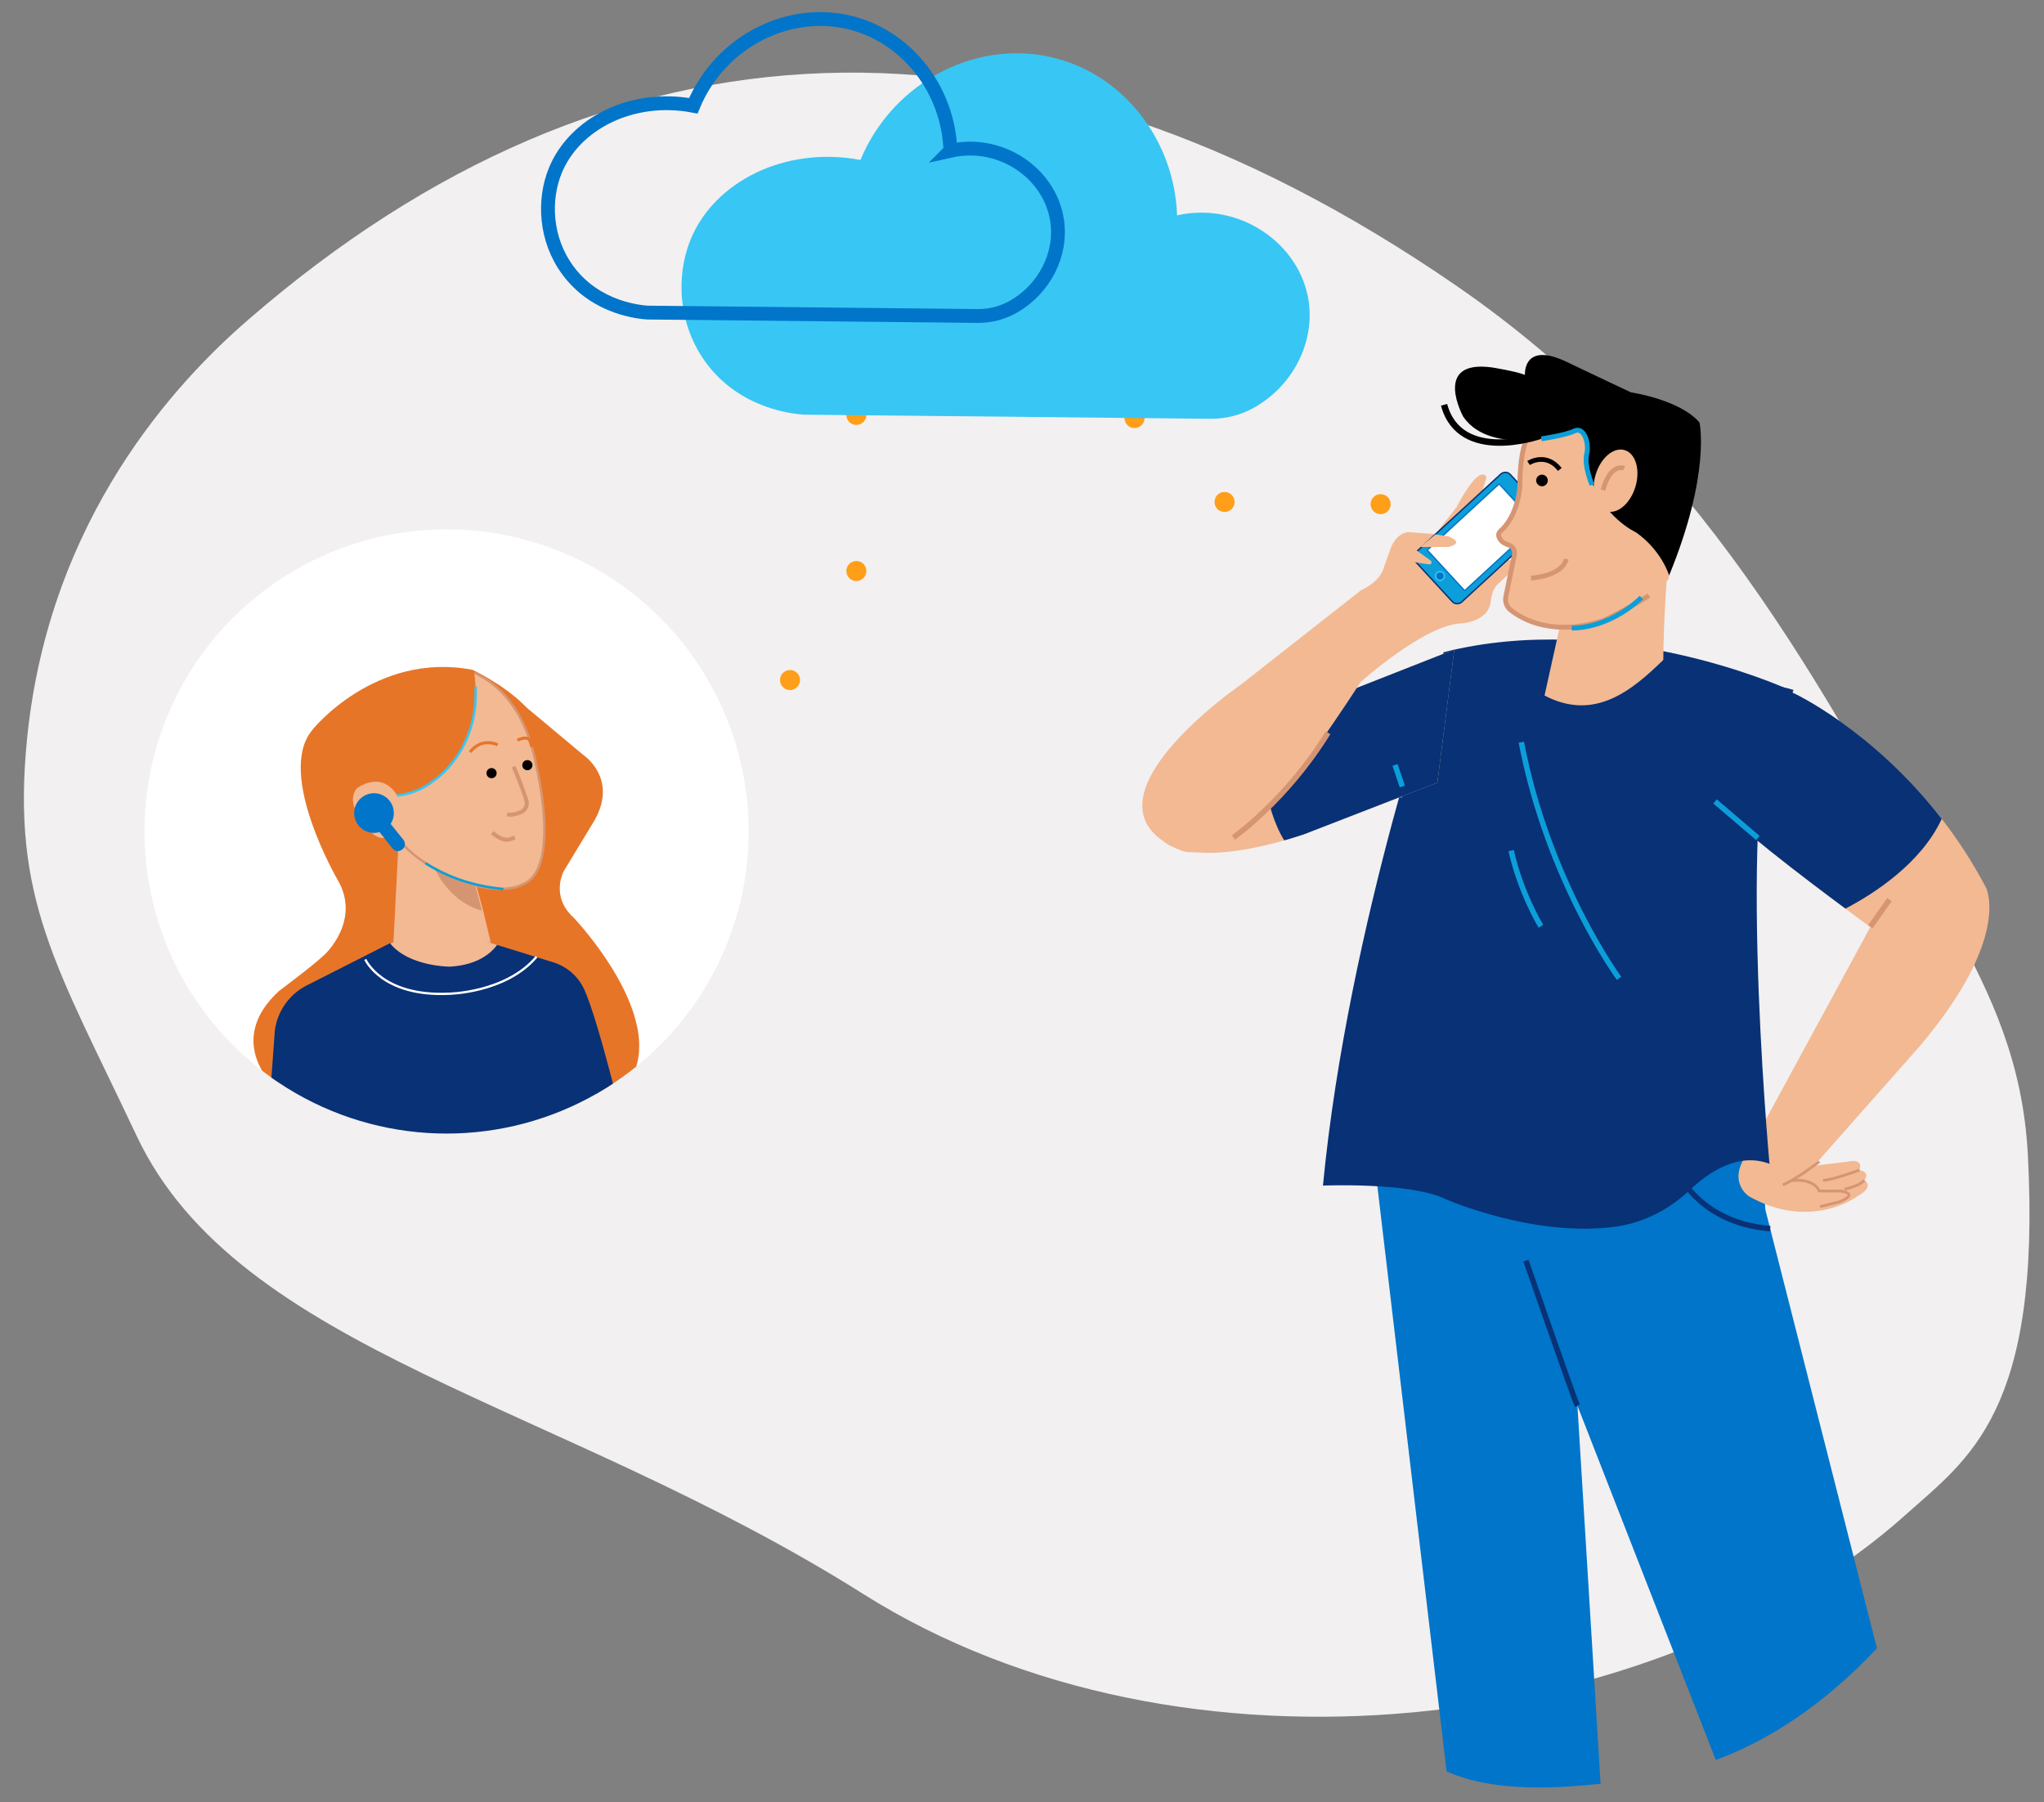 <svg id="ebHVvwtujs21" xmlns="http://www.w3.org/2000/svg" xmlns:xlink="http://www.w3.org/1999/xlink" viewBox="0 0 845 745" shape-rendering="geometricPrecision" text-rendering="geometricPrecision" width="845" height="745">
<rect x="0" y="0" width="845" height="745" fill="#808080" stroke="none"/>
<style><![CDATA[
#ebHVvwtujs285_to {animation: ebHVvwtujs285_to__to 32200ms linear infinite normal forwards}@keyframes ebHVvwtujs285_to__to { 0% {transform: translate(670.037px,254.885px)} 0.932% {transform: translate(670.037px,254.885px)} 4.037% {transform: translate(666.037px,251.885px)} 12.422% {transform: translate(666.037px,251.885px)} 14.596% {transform: translate(670.037px,254.885px)} 27.95% {transform: translate(670.037px,254.885px)} 30.124% {transform: translate(665.037px,254.885px)} 46.584% {transform: translate(665.037px,254.885px)} 48.758% {transform: translate(670.037px,254.885px)} 62.112% {transform: translate(670.037px,254.885px)} 64.286% {transform: translate(665.037px,254.885px)} 80.745% {transform: translate(665.037px,254.885px)} 82.919% {transform: translate(670.037px,254.885px)} 97.826% {transform: translate(670.037px,254.885px)} 100% {transform: translate(665.037px,254.885px)}} #ebHVvwtujs285_tr {animation: ebHVvwtujs285_tr__tr 32200ms linear infinite normal forwards}@keyframes ebHVvwtujs285_tr__tr { 0% {transform: rotate(-15deg)} 0.932% {transform: rotate(-15deg)} 4.037% {transform: rotate(0deg)} 12.422% {transform: rotate(0deg)} 14.596% {transform: rotate(-15deg)} 27.95% {transform: rotate(-15deg)} 30.124% {transform: rotate(0deg)} 46.584% {transform: rotate(0deg)} 48.758% {transform: rotate(-15deg)} 62.112% {transform: rotate(-15deg)} 64.286% {transform: rotate(0deg)} 80.745% {transform: rotate(0deg)} 82.919% {transform: rotate(-15deg)} 97.826% {transform: rotate(-15deg)} 100% {transform: rotate(0deg)}} #ebHVvwtujs299_ts {animation: ebHVvwtujs299_ts__ts 32200ms linear infinite normal forwards}@keyframes ebHVvwtujs299_ts__ts { 0% {transform: translate(648.079px,188.981px) scale(1,1)} 3.106% {transform: translate(648.079px,188.981px) scale(1,1)} 4.037% {transform: translate(648.079px,188.981px) scale(1,0.2)} 4.969% {transform: translate(648.079px,188.981px) scale(1,1)} 15.528% {transform: translate(648.079px,188.981px) scale(1,1)} 16.46% {transform: translate(648.079px,188.981px) scale(1,0.2)} 17.391% {transform: translate(648.079px,188.981px) scale(1,1)} 27.95% {transform: translate(648.079px,188.981px) scale(1,1)} 28.882% {transform: translate(648.079px,188.981px) scale(1,0.2)} 29.814% {transform: translate(648.079px,188.981px) scale(1,1)} 40.373% {transform: translate(648.079px,188.981px) scale(1,1)} 41.304% {transform: translate(648.079px,188.981px) scale(1,0.2)} 42.236% {transform: translate(648.079px,188.981px) scale(1,1)} 52.795% {transform: translate(648.079px,188.981px) scale(1,1)} 53.727% {transform: translate(648.079px,188.981px) scale(1,0.2)} 54.658% {transform: translate(648.079px,188.981px) scale(1,1)} 65.217% {transform: translate(648.079px,188.981px) scale(1,1)} 66.149% {transform: translate(648.079px,188.981px) scale(1,0.2)} 67.081% {transform: translate(648.079px,188.981px) scale(1,1)} 77.64% {transform: translate(648.079px,188.981px) scale(1,1)} 78.571% {transform: translate(648.079px,188.981px) scale(1,0.2)} 79.503% {transform: translate(648.079px,188.981px) scale(1,1)} 90.062% {transform: translate(648.079px,188.981px) scale(1,1)} 90.994% {transform: translate(648.079px,188.981px) scale(1,0.2)} 91.925% {transform: translate(648.079px,188.981px) scale(1,1)} 100% {transform: translate(648.079px,188.981px) scale(1,1)}} #ebHVvwtujs2100_to {animation: ebHVvwtujs2100_to__to 32200ms linear infinite normal forwards}@keyframes ebHVvwtujs2100_to__to { 0% {transform: translate(650.6px,181.049px)} 3.106% {transform: translate(650.6px,181.049px)} 4.037% {transform: translate(650.6px,183.049px)} 4.969% {transform: translate(650.6px,181.049px)} 15.528% {transform: translate(650.6px,181.049px)} 16.46% {transform: translate(650.6px,183.049px)} 17.391% {transform: translate(650.6px,181.049px)} 27.95% {transform: translate(650.6px,181.049px)} 28.882% {transform: translate(650.6px,183.049px)} 29.814% {transform: translate(650.6px,181.049px)} 40.373% {transform: translate(650.6px,181.049px)} 41.304% {transform: translate(650.6px,183.049px)} 42.236% {transform: translate(650.6px,181.049px)} 52.795% {transform: translate(650.6px,181.049px)} 53.727% {transform: translate(650.6px,183.049px)} 54.658% {transform: translate(650.6px,181.049px)} 65.217% {transform: translate(650.6px,181.049px)} 66.149% {transform: translate(650.6px,183.049px)} 67.081% {transform: translate(650.6px,181.049px)} 77.64% {transform: translate(650.6px,181.049px)} 78.571% {transform: translate(650.6px,183.049px)} 79.503% {transform: translate(650.6px,181.049px)} 90.062% {transform: translate(650.6px,181.049px)} 90.994% {transform: translate(650.6px,183.049px)} 91.925% {transform: translate(650.6px,181.049px)} 100% {transform: translate(650.6px,181.049px)}} #ebHVvwtujs2102 {animation: ebHVvwtujs2102_s_do 32200ms linear infinite normal forwards}@keyframes ebHVvwtujs2102_s_do { 0% {stroke-dashoffset: 0} 100% {stroke-dashoffset: -2000}} #ebHVvwtujs2104 {animation: ebHVvwtujs2104_s_do 32200ms linear infinite normal forwards}@keyframes ebHVvwtujs2104_s_do { 0% {stroke-dashoffset: 0} 100% {stroke-dashoffset: 2000}} #ebHVvwtujs2114_tr {animation: ebHVvwtujs2114_tr__tr 32200ms linear infinite normal forwards}@keyframes ebHVvwtujs2114_tr__tr { 0% {transform: translate(181.688px,394.771px) rotate(0deg)} 3.106% {transform: translate(181.688px,394.771px) rotate(0deg)} 4.348% {transform: translate(181.688px,394.771px) rotate(5deg)} 13.634% {transform: translate(181.688px,394.771px) rotate(5deg)} 14.876% {transform: translate(181.688px,394.771px) rotate(0deg)} 27.95% {transform: translate(181.688px,394.771px) rotate(0deg)} 29.193% {transform: translate(181.688px,394.771px) rotate(5deg)} 45.031% {transform: translate(181.688px,394.771px) rotate(5deg)} 46.273% {transform: translate(181.688px,394.771px) rotate(0deg)} 60.559% {transform: translate(181.688px,394.771px) rotate(0deg)} 61.801% {transform: translate(181.688px,394.771px) rotate(5deg)} 76.087% {transform: translate(181.688px,394.771px) rotate(5deg)} 77.329% {transform: translate(181.688px,394.771px) rotate(0deg)} 91.615% {transform: translate(181.688px,394.771px) rotate(0deg)} 92.857% {transform: translate(181.688px,394.771px) rotate(5deg)} 100% {transform: translate(181.688px,394.771px) rotate(5deg)}} #ebHVvwtujs2120_tr {animation: ebHVvwtujs2120_tr__tr 32200ms linear infinite normal forwards}@keyframes ebHVvwtujs2120_tr__tr { 0% {transform: translate(181.688px,369.615px) rotate(0deg)} 3.106% {transform: translate(181.688px,369.615px) rotate(0deg)} 4.348% {transform: translate(181.688px,369.615px) rotate(5deg)} 13.634% {transform: translate(181.688px,369.615px) rotate(5deg)} 14.876% {transform: translate(181.688px,369.615px) rotate(0deg)} 27.95% {transform: translate(181.688px,369.615px) rotate(0deg)} 29.193% {transform: translate(181.688px,369.615px) rotate(5deg)} 45.031% {transform: translate(181.688px,369.615px) rotate(5deg)} 46.273% {transform: translate(181.688px,369.615px) rotate(0deg)} 60.559% {transform: translate(181.688px,369.615px) rotate(0deg)} 61.801% {transform: translate(181.688px,369.615px) rotate(5deg)} 76.087% {transform: translate(181.688px,369.615px) rotate(5deg)} 77.329% {transform: translate(181.688px,369.615px) rotate(0deg)} 91.615% {transform: translate(181.688px,369.615px) rotate(0deg)} 92.857% {transform: translate(181.688px,369.615px) rotate(5deg)} 100% {transform: translate(181.688px,369.615px) rotate(5deg)}} #ebHVvwtujs2134_to {animation: ebHVvwtujs2134_to__to 32200ms linear infinite normal forwards}@keyframes ebHVvwtujs2134_to__to { 0% {transform: translate(196.3px,310.049px)} 0.932% {transform: translate(196.3px,312.049px)} 1.863% {transform: translate(196.3px,310.049px)} 12.422% {transform: translate(196.3px,310.049px)} 13.354% {transform: translate(196.3px,312.049px)} 14.286% {transform: translate(196.3px,310.049px)} 24.845% {transform: translate(196.3px,310.049px)} 25.776% {transform: translate(196.3px,312.049px)} 26.708% {transform: translate(196.3px,310.049px)} 37.267% {transform: translate(196.3px,310.049px)} 38.199% {transform: translate(196.3px,312.049px)} 39.13% {transform: translate(196.3px,310.049px)} 49.689% {transform: translate(196.3px,310.049px)} 50.621% {transform: translate(196.3px,312.049px)} 51.553% {transform: translate(196.3px,310.049px)} 62.112% {transform: translate(196.3px,310.049px)} 63.043% {transform: translate(196.3px,312.049px)} 63.975% {transform: translate(196.3px,310.049px)} 74.534% {transform: translate(196.3px,310.049px)} 75.466% {transform: translate(196.3px,312.049px)} 76.398% {transform: translate(196.3px,310.049px)} 86.957% {transform: translate(196.3px,310.049px)} 87.888% {transform: translate(196.3px,312.049px)} 88.82% {transform: translate(196.3px,310.049px)} 100% {transform: translate(196.3px,310.049px)}} #ebHVvwtujs2135_to {animation: ebHVvwtujs2135_to__to 32200ms linear infinite normal forwards}@keyframes ebHVvwtujs2135_to__to { 0% {transform: translate(213.2px,308.053px)} 0.932% {transform: translate(213.2px,310.053px)} 1.863% {transform: translate(213.2px,308.053px)} 12.422% {transform: translate(213.2px,308.053px)} 13.354% {transform: translate(213.2px,310.053px)} 14.286% {transform: translate(213.2px,308.053px)} 24.845% {transform: translate(213.2px,308.053px)} 25.776% {transform: translate(213.2px,310.053px)} 26.708% {transform: translate(213.2px,308.053px)} 37.267% {transform: translate(213.2px,308.053px)} 38.199% {transform: translate(213.2px,310.053px)} 39.13% {transform: translate(213.2px,308.053px)} 49.689% {transform: translate(213.2px,308.053px)} 50.621% {transform: translate(213.2px,310.053px)} 51.553% {transform: translate(213.2px,308.053px)} 62.112% {transform: translate(213.2px,308.053px)} 63.043% {transform: translate(213.2px,310.053px)} 63.975% {transform: translate(213.2px,308.053px)} 74.534% {transform: translate(213.2px,308.053px)} 75.466% {transform: translate(213.2px,310.053px)} 76.398% {transform: translate(213.2px,308.053px)} 86.957% {transform: translate(213.2px,308.053px)} 87.888% {transform: translate(213.2px,310.053px)} 88.82% {transform: translate(213.2px,308.053px)} 100% {transform: translate(213.2px,308.053px)}} #ebHVvwtujs2136_ts {animation: ebHVvwtujs2136_ts__ts 32200ms linear infinite normal forwards}@keyframes ebHVvwtujs2136_ts__ts { 0% {transform: translate(199.541px,322.752px) scale(1,1)} 0.932% {transform: translate(199.541px,322.752px) scale(1,0.2)} 1.863% {transform: translate(199.541px,322.752px) scale(1,1)} 12.422% {transform: translate(199.541px,322.752px) scale(1,1)} 13.354% {transform: translate(199.541px,322.752px) scale(1,0.2)} 14.286% {transform: translate(199.541px,322.752px) scale(1,1)} 24.845% {transform: translate(199.541px,322.752px) scale(1,1)} 25.776% {transform: translate(199.541px,322.752px) scale(1,0.2)} 26.708% {transform: translate(199.541px,322.752px) scale(1,1)} 37.267% {transform: translate(199.541px,322.752px) scale(1,1)} 38.199% {transform: translate(199.541px,322.752px) scale(1,0.2)} 39.13% {transform: translate(199.541px,322.752px) scale(1,1)} 49.689% {transform: translate(199.541px,322.752px) scale(1,1)} 50.621% {transform: translate(199.541px,322.752px) scale(1,0.2)} 51.553% {transform: translate(199.541px,322.752px) scale(1,1)} 62.112% {transform: translate(199.541px,322.752px) scale(1,1)} 63.043% {transform: translate(199.541px,322.752px) scale(1,0.2)} 63.975% {transform: translate(199.541px,322.752px) scale(1,1)} 74.534% {transform: translate(199.541px,322.752px) scale(1,1)} 75.466% {transform: translate(199.541px,322.752px) scale(1,0.2)} 76.398% {transform: translate(199.541px,322.752px) scale(1,1)} 86.957% {transform: translate(199.541px,322.752px) scale(1,1)} 87.888% {transform: translate(199.541px,322.752px) scale(1,0.2)} 88.82% {transform: translate(199.541px,322.752px) scale(1,1)} 100% {transform: translate(199.541px,322.752px) scale(1,1)}} #ebHVvwtujs2137_ts {animation: ebHVvwtujs2137_ts__ts 32200ms linear infinite normal forwards}@keyframes ebHVvwtujs2137_ts__ts { 0% {transform: translate(214.36px,319.539px) scale(1,1)} 0.932% {transform: translate(214.36px,319.539px) scale(1,0.2)} 1.863% {transform: translate(214.36px,319.539px) scale(1,1)} 12.422% {transform: translate(214.36px,319.539px) scale(1,1)} 13.354% {transform: translate(214.36px,319.539px) scale(1,0.2)} 14.286% {transform: translate(214.36px,319.539px) scale(1,1)} 24.845% {transform: translate(214.36px,319.539px) scale(1,1)} 25.776% {transform: translate(214.36px,319.539px) scale(1,0.2)} 26.708% {transform: translate(214.36px,319.539px) scale(1,1)} 37.267% {transform: translate(214.36px,319.539px) scale(1,1)} 38.199% {transform: translate(214.36px,319.539px) scale(1,0.2)} 39.13% {transform: translate(214.36px,319.539px) scale(1,1)} 49.689% {transform: translate(214.36px,319.539px) scale(1,1)} 50.621% {transform: translate(214.36px,319.539px) scale(1,0.2)} 51.553% {transform: translate(214.36px,319.539px) scale(1,1)} 62.112% {transform: translate(214.36px,319.539px) scale(1,1)} 63.043% {transform: translate(214.36px,319.539px) scale(1,0.2)} 63.975% {transform: translate(214.36px,319.539px) scale(1,1)} 74.534% {transform: translate(214.36px,319.539px) scale(1,1)} 75.466% {transform: translate(214.36px,319.539px) scale(1,0.2)} 76.398% {transform: translate(214.36px,319.539px) scale(1,1)} 86.957% {transform: translate(214.36px,319.539px) scale(1,1)} 87.888% {transform: translate(214.36px,319.539px) scale(1,0.2)} 88.82% {transform: translate(214.36px,319.539px) scale(1,1)} 100% {transform: translate(214.36px,319.539px) scale(1,1)}}
]]></style>
<defs><path id="ebHVvwtujs236" d="M865.2,394.4c0,188.3-84.1,324.7-184.9,341-135.6,21.9-111.4-32-184.9-205.4C388.7,278,578.2,53.4,680.3,53.4s184.9,152.7,184.9,341Z"/><circle id="ebHVvwtujs237" r="124.9"/></defs><g transform="translate(3.715-1.077)"><g><path d="M353.1,660C227.4,580.8,94.8,560,52.7,470.5C19.8,400.7,0.8,372.7,7.5,306.2C16.7,215,69.2,158.9,99.2,133C248.1,4.1,418.4,-4.7,598.2,119.1C697.9,187.7,748.9,282,804.5,385c15,27.7,28.1,55.4,30.1,93.3c5.7,106.8-24.9,126-50.3,148.8-101.4,91-298.9,116.4-431.2,32.9Z" fill="#f2f0f1"/></g><g><g><g clip-path="url(#ebHVvwtujs269)"><g><g><g><polyline points="560.6,448.4 596.5,751.8 659.8,768.2 648.4,582.2 707.5,733.5 785.2,733.5 726.1,501.2 722,445.1 558.6,448.3" fill="#0075c9"/><path d="M688.4,482.9c0,0,8.5,23.6,39.7,26.1" fill="none" stroke="#083176" stroke-width="2.252" stroke-miterlimit="10"/><g><path d="M789.8,433.7L746.2,483l14.1-1.7c0,0,6.4-1.7,4.7,3.5c0,0,4.7.7,2,4.2c0,0,4.7,2.5-3,6.7c0,0-19,14.3-44.6,0c0,0-9.5-5.9-.6-18l50.7-93.4c0,0-4.1-2.9-10.2-7.5-16.3-12.1-47.1-35.4-53.9-44.3c0,0-15.8-60.8,32.4-46.1l-.4,1.1c0,0,33.1,15.2,61.7,52.2c6.5,8.4,12.7,17.8,18.3,28.5-.1-.1,10.6,20.5-27.6,65.5Z" fill="#f2b993"/><g><path d="M748.4,481.3c0,0-10.1,7.7-15.1,9.6" fill="none" stroke="#d69572" stroke-width="1.126" stroke-miterlimit="10"/><path d="M736.9,489.2c0,0,8.6-1.5,11.5,4.2c0,0,4.5.2,8.4,0c0,0,8.7.9,0,4.5l-8.1,2" fill="none" stroke="#d69572" stroke-width="1.126" stroke-miterlimit="10"/><path d="M767,489c0,0-1.5,2.2-8.2,3.7" fill="none" stroke="#d69572" stroke-width="1.126" stroke-miterlimit="10"/><path d="M765,484.8c0,0-12.1,4.4-15.1,4.2" fill="none" stroke="#d69572" stroke-width="1.126" stroke-miterlimit="10"/></g><path d="M799,339.6c-8.5,18.4-28.1,31-39.8,37.1-16.3-12.1-47.1-35.4-53.9-44.3c0,0-15.8-60.8,32.4-46.1l-.4,1.1c.1,0,33.1,15.2,61.7,52.2Z" fill="#083176"/><line x1="769.5" y1="384.2" x2="777.4" y2="373" fill="none" stroke="#d69572" stroke-width="2.252" stroke-miterlimit="10"/></g><g><path d="M734.2,285.5c0,0-71.6-32.4-141.1-14.8c0,0-39.5,112.2-49.9,220.5c0,0,36.5-1.5,50.7,5.6c0,0,36.9,16.2,70.8,11.3c11.4-1.7,21.9-7.2,30.3-15.2c7.3-6.9,19.7-15.7,32.8-10.7c0,0-15.4-167.7,6.4-196.7Z" fill="#083176"/></g><g><path d="M665.6,405.5c0,0-29.3-39.8-40.4-97.6" fill="none" stroke="#0c9ed9" stroke-width="2.252" stroke-miterlimit="10"/><path d="M633.3,384c0,0-8.4-13.8-12.3-31.3" fill="none" stroke="#0c9ed9" stroke-width="2.252" stroke-miterlimit="10"/></g><path d="M648.4,582.2c-1.1-1.9-21.3-60-21.3-60" fill="none" stroke="#083176" stroke-width="2.252" stroke-miterlimit="10"/><line x1="723" y1="347.5" x2="705.3" y2="332.4" fill="none" stroke="#0c9ed9" stroke-width="2.252" stroke-miterlimit="10"/><g><path d="M634.8,288.6c20.9,11,36.5-2.5,49.1-14.7.1-15.9,1.4-33.1,1.4-33.1l-15.6-1.2-24-1.8c0,0,0,0,0,1.1c0,.4-1.5,7.3-3.4,15.9-3.2,14.5-7.5,33.8-7.5,33.8Z" fill="#f2b993"/><path d="M640.6,258.8c18.3,2.7,31.3-12,31.3-12s-1.1-3.5-2.2-7.2l-24-1.8c0,0,0,0,0,1.1c0,.4-3.2,11.4-5.1,19.9Z" fill="#d69572"/></g><line x1="574.7" y1="330.7" x2="582.5" y2="303.9" fill="none" stroke="#0c9ed9" stroke-width="2.252" stroke-miterlimit="10"/></g></g></g><clipPath id="ebHVvwtujs269"><use width="401.388" height="686.621" xlink:href="#ebHVvwtujs236"/></clipPath></g></g></g><g><path d="M597.5,269.6l-7,55L535.3,346c-2.8.9-5.6,1.8-8.1,2.5-41.4,11.7-50.4-.2-50.4-.2l-1.552-29.473L516.3,301.5l81.2-31.9Z" fill="#f2b993"/><path d="M597.5,269.6l-7,55L535.3,346c-2.8.9-5.6,1.8-8.1,2.5-8.3-13.2-10.3-36.8-10.8-47l81.1-31.9Z" fill="#083176"/><line x1="573" y1="317.3" x2="576" y2="326.2" fill="none" stroke="#0c9ed9" stroke-width="2.252" stroke-miterlimit="10"/></g><g><g><path d="M536.4,315.5c0,0,5.6-6.8,22.5-32.6c0,0,26.4-23.6,41.4-24.1c0,0,10.9-.5,12.2-8.6c0,0,.3-5.6,3.3-7.9l5.1-4.8c0,0,2.3-2.5.3-4.3c0,0-1-1.8-3.6.5l-10.4,8.6-5.6-16l5.8-16.6l3.4-11.3c0,0-2.3-6.8-12.4,12.4l-8.7,11.1-10.4-.8c0,0-4.8-.8-7.9,6.1l-3,8.4c0,0-1,5.6-9.6,9.6L509.4,284c0,0-72.1,49.5-24.8,68.7.1,0,19.2,9,51.8-37.2Z" fill="#f2b993"/><g><path d="M581.4,233.2l15.3,16.6c1,1.1,2.7,1.1,3.8.2l35.2-32.4c1.1-1,1.1-2.7.2-3.8l-15.3-16.6c-1-1.1-2.7-1.1-3.8-.2l-35.2,32.4c-1.1,1.1-1.2,2.7-.2,3.8Z" fill="#0c9ed9" stroke="#083176" stroke-width="0.574" stroke-miterlimit="10"/><path d="M586.5,228.7l15.1,16.4c.1.1.3.1.4,0l29.3-27c.1-.1.1-.3,0-.4l-15.1-16.4c-.1-.1-.3-.1-.4,0l-29.3,27c-.1.1-.1.3,0,.4Z" fill="#fff" stroke="#0075c9" stroke-width="0.574" stroke-miterlimit="10"/><circle r="1.8" transform="translate(591.6 239.2)" fill="#0075c9" stroke="#38c6f4" stroke-width="0.574" stroke-miterlimit="10"/></g><path d="M589.7,222l5.3.8c0,0,7.4,2.6,0,4.4h-11.6" fill="#f2b993"/><path d="M579.8,227.1l7.9,5.7c.8.6.3,1.8-.7,1.6l-8.5-1.3c0,0-4.4-.9-5.5,1.3" fill="#f2b993"/></g><path d="M506.2,347.3c0,0,22-15.5,39.1-43.3" fill="none" stroke="#d69572" stroke-width="2.252" stroke-miterlimit="10"/></g><g id="ebHVvwtujs285_to" transform="translate(670.037,254.885)"><g id="ebHVvwtujs285_tr" transform="rotate(-15)"><g transform="translate(-668.971,-249.392)"><g><path d="M652.2,164.2c0,0-7.5,0-13.5,22.6c0,0-3.6,11.3-12.7,15.8-.5.3-.9.8-1,1.4-.1,1.2.2,3.1,3,4.9c0,0,2.7,1.6,1.1,4.8l-7.8,15.6c-.9,1.8-.7,4,.4,5.6c3.8,5.2,14.2,15.5,36.4,14.3c0,0,25.3-4.8,30.1-9.7l20.4-53.8c.1,0-32.7-32.2-56.4-21.5Z" fill="#f2b993"/><path d="" fill="none" stroke="#000" stroke-width="1.946" stroke-miterlimit="10"/><path d="" fill="none" stroke="#000" stroke-width="1.946" stroke-miterlimit="10"/><path d="M652.2,164.2c0,0-7.5,0-13.5,22.6c0,0-3.6,11.3-12.7,15.8-.5.3-.9.8-1,1.4-.1,1.2.2,3.1,3,4.9c0,0,2.7,1.6,1.1,4.8l-7.8,15.6c-.9,1.8-.7,4,.4,5.6c3.8,5.2,14.2,15.5,36.4,14.3c0,0,11.6-2.2,20.5-5.1" fill="none" stroke="#d69572" stroke-width="2" stroke-miterlimit="10"/><path d="M644.3,248.8c0,0,13.8,4.6,31.1-4.7" fill="none" stroke="#0c9ed9" stroke-width="2" stroke-miterlimit="10"/><path d="M688.8,238c0,0-.4-10.7-8.6-20.5c0,0-11.9-9.7-12.5-28c0,0,0-7,2.2-11.8c0,0,2.9-7.5-5.3-7c0,0-34,1.6-41-17.8c0,0-6.5-26.4,16.7-16.7c0,0,8.6,3.8,12.4,6.5c0,0,2.7-14,18.3-.5c0,0,14.5,12.4,22.1,18.8c0,0,18.8,8.1,24.2,19.4c0,0-.8,21.6-28.7,58.1"/><g><ellipse rx="13.2" ry="8.6" transform="matrix(.523-.852 0.852 0.523 677.545 194.663)" fill="#f2b993"/><path d="M682.3,190.6c0,0-4.8-3.8-10.8,6.5" fill="none" stroke="#d69572" stroke-width="1.946" stroke-miterlimit="10"/></g><path d="M633.4,224.5c0,0,12.4,2.7,16.1-3.8" fill="none" stroke="#d69572" stroke-width="1.946" stroke-miterlimit="10"/><path d="M651.8,168.7c0,0-34.6,2.5-34.6-22.7" fill="none" stroke="#000" stroke-width="2.649" stroke-miterlimit="10"/><path d="M652.4,170c0,0,10.1,1.2,14.1.4s4.8,6,2.4,10.5c-2.4,4.4-1.2,12.9-1.2,12.9" fill="none" stroke="#0c9ed9" stroke-width="2" stroke-miterlimit="10"/></g><g id="ebHVvwtujs299_ts" transform="translate(648.079,188.981) scale(1,1)"><circle r="2.4" transform="translate(0.121,-2.281)"/></g><g id="ebHVvwtujs2100_to" transform="translate(650.6,181.049)"><path d="M644.7,178.3c0,0,8.1-2.7,11.8,5.9" transform="translate(-650.6,-181.049)" fill="none" stroke="#000" stroke-width="1.946" stroke-miterlimit="10"/></g></g></g></g><g><path id="ebHVvwtujs2102" d="M350.3,172.6v91.1c0,10.2-8.3,18.5-18.5,18.5h-44.5" fill="none" stroke="#ff9e18" stroke-width="8.273" stroke-linecap="round" stroke-miterlimit="10" stroke-dasharray="0,21.509,0,21.509,0,21.509"/></g><g><path id="ebHVvwtujs2104" d="M465.3,173.9v17.9c0,9,7.3,16.4,16.3,16.5l99.7,1.4" fill="none" stroke="#ff9e18" stroke-width="8.273" stroke-linecap="round" stroke-miterlimit="10" stroke-dasharray="0,21.509,0,21.509,0,21.509"/></g><g><g><g><path d="M482.9,90.1c-1.1-30.6-21.3-56.8-48.9-64.6-32.1-9.1-68.1,8.3-82,41.7-31.3-5.9-60.6,9.1-70.3,33.1-6,14.9-5.2,34.9,6.5,50.8c14.6,19.7,37.4,21.2,40.6,21.4l167.7,1.7c6.4.1,12.8-1.5,18.4-4.7c15.8-9,24.9-26.6,22.4-43.9-3.5-23.7-28.4-41.3-54.4-35.5Z" fill="#38c6f4"/></g><g><path d="M389.2,63.4c-.9-24.9-17.3-46.1-39.7-52.5-26-7.4-55.3,6.7-66.6,33.9-25.4-4.8-49.2,7.4-57.1,26.9-4.9,12.1-4.2,28.4,5.3,41.2c11.8,16,30.4,17.2,32.9,17.4l136.2,1.4c5.2.1,10.4-1.2,15-3.8c12.8-7.3,20.2-21.6,18.1-35.6-2.8-19.3-23-33.6-44.1-28.9Z" fill="none" stroke="#0075c9" stroke-width="5.712" stroke-miterlimit="10"/></g></g></g><g><use width="249.8" height="249.8" xlink:href="#ebHVvwtujs237" transform="translate(180.9 344.8)" fill="#fff"/></g><g clip-path="url(#ebHVvwtujs2115)"><g id="ebHVvwtujs2114_tr" transform="translate(181.688,394.771) rotate(0)"><path d="M191.7,278c0,0,13.6,6.4,22.3,15.6l23.7,19.8c0,0,14.3,9.7,4.2,27.1l-12.6,20.8c0,0-5.6,10.3,4.1,19.1c0,0,45.7,47.9,18.5,73.2l-144.2-5.7c0,0-17.3-17.8,4-37.2c0,0,14.1-10.5,18.8-15c0,0,15.3-14.1,5.3-31c0,0-25.3-43.5-10.6-61.6-.1-.1,26.2-32.9,66.5-25.1Z" transform="translate(-181.688,-394.771)" fill="#e77528"/></g><clipPath id="ebHVvwtujs2115"><use width="249.8" height="249.8" xlink:href="#ebHVvwtujs237" transform="translate(180.9 344.8)" fill="#fff"/></clipPath></g><g><polygon points="157.9,402.5 201.5,402.5 195.6,377.5 190,356.8 172.3,350 160.8,345.6" transform="translate(.435 0)" fill="#f2b993"/><path d="M172.3,350c5.4,21.3,18.7,26.4,23.2,27.5L190,356.8L172.3,350Z" fill="#d69572"/></g><g id="ebHVvwtujs2120_tr" transform="translate(181.688,369.615) rotate(0)"><g transform="translate(-181.688,-369.615)"><g><path d="M192.4,279.2c9.4,4.4,21.2,14.3,25.8,39.3c0,0,9.9,41.5-5.5,48c0,0-12.5,8.4-40.7-8.8c0,0-8.4-5-12.2-11.9c0,0-5,4.1-9.7-.3c0,0-12.2-11.3-6.3-18.5c0,0,10-7.8,16.6,2.8c0,0,8.1-.3,15.3-6.2c0,0,18.5-11.9,17.2-38.8l-.5-5.6Z" fill="#f2b993"/><path d="M157,335.2c0,0-4.1-6.6-9.7-4.7" fill="none" stroke="#000" stroke-width="0.943" stroke-miterlimit="10"/><path d="M208.6,318c0,0,3.6,8.2,5.3,14c.6,1.9-.4,4-2.2,4.8-1.7.7-3.9,1.4-5.8.9" fill="none" stroke="#d69572" stroke-width="1.655" stroke-miterlimit="10"/><path d="M209.1,347.3c-2.1.7-4.1,2.4-9.3-2" fill="none" stroke="#d69572" stroke-width="1.655" stroke-miterlimit="10"/><path d="M192.4,279.2c9.4,4.4,21.2,14.3,25.8,39.3c0,0,9.9,41.5-5.5,48c0,0-12.5,8.4-40.7-8.8c0,0-8.4-5-12.2-11.9" fill="none" stroke="#d69572" stroke-miterlimit="10"/></g><g><g><circle r="8.2" transform="translate(150.9 337.2)" fill="#0075c9"/></g><g><path d="M148.9,339.6l9.6,12.2c.9,1.2,2.6,1.5,3.9.6v0c1.4-.9,1.7-2.9.6-4.2l-9.3-11.6-4.8,3Z" fill="#0075c9"/></g></g><path d="M160.4,329.9c0,0,8.1-.3,15.3-6.2c0,0,18.5-11.9,17.2-38.8" fill="none" stroke="#38c6f4" stroke-miterlimit="10"/><path d="M172.1,357.9c6.7,4.3,17.4,9.3,32.3,10.7" fill="none" stroke="#0c9ed9" stroke-miterlimit="10"/><g id="ebHVvwtujs2134_to" transform="translate(196.3,310.049)"><path d="M202,309c0,0-6.4-3.4-11.4,3" transform="translate(-196.3,-310.049)" fill="none" stroke="#e77528" stroke-width="1.241" stroke-miterlimit="10"/></g><g id="ebHVvwtujs2135_to" transform="translate(213.2,308.053)"><path d="M210.2,307.1c0,0,4.1-2.2,5.2.3l.8,2.5" transform="translate(-213.2,-308.053)" fill="none" stroke="#e77528" stroke-width="1.241" stroke-miterlimit="10"/></g><g id="ebHVvwtujs2136_ts" transform="translate(199.541,322.752) scale(1,1)"><circle r="2.1" transform="translate(-0.041,-2.052)"/></g><g id="ebHVvwtujs2137_ts" transform="translate(214.36,319.539) scale(1,1)"><circle r="2.1" transform="translate(-0.06,-2.139)"/></g></g></g><g clip-path="url(#ebHVvwtujs2147)"><g><g><g><g><path d="M106.3,476.7L256.8,478c-3.3-14.5-13.3-55.2-18.9-67.7-2.5-5.5-7.1-9.6-12.9-11.4l-23.3-7.2-3.1-1h-40.4l-.7.3L123,408.5c-7.2,3.7-12.1,10.7-13.1,18.7l-3.6,49.5Z" fill="#083176"/></g><path d="M157.6,391.1c7.7,9.6,24.7,9.6,24.7,9.6c11.9-.7,17.3-6,19.5-9l-3.1-1c-13.9-2.4-27.4-2.5-40.4,0l-.7.4Z" fill="#f2b993"/><path d="" fill="#0075c9"/><path d="M147.3,397.7c0,0,6.8,15.4,34.3,14.2c0,0,23.7-.2,36.5-15.3" fill="none" stroke="#fff" stroke-width="0.943" stroke-miterlimit="10"/></g></g></g><clipPath id="ebHVvwtujs2147"><use width="249.8" height="249.8" xlink:href="#ebHVvwtujs237" transform="translate(180.9 344.8)" fill="#fff"/></clipPath></g></g></svg>
